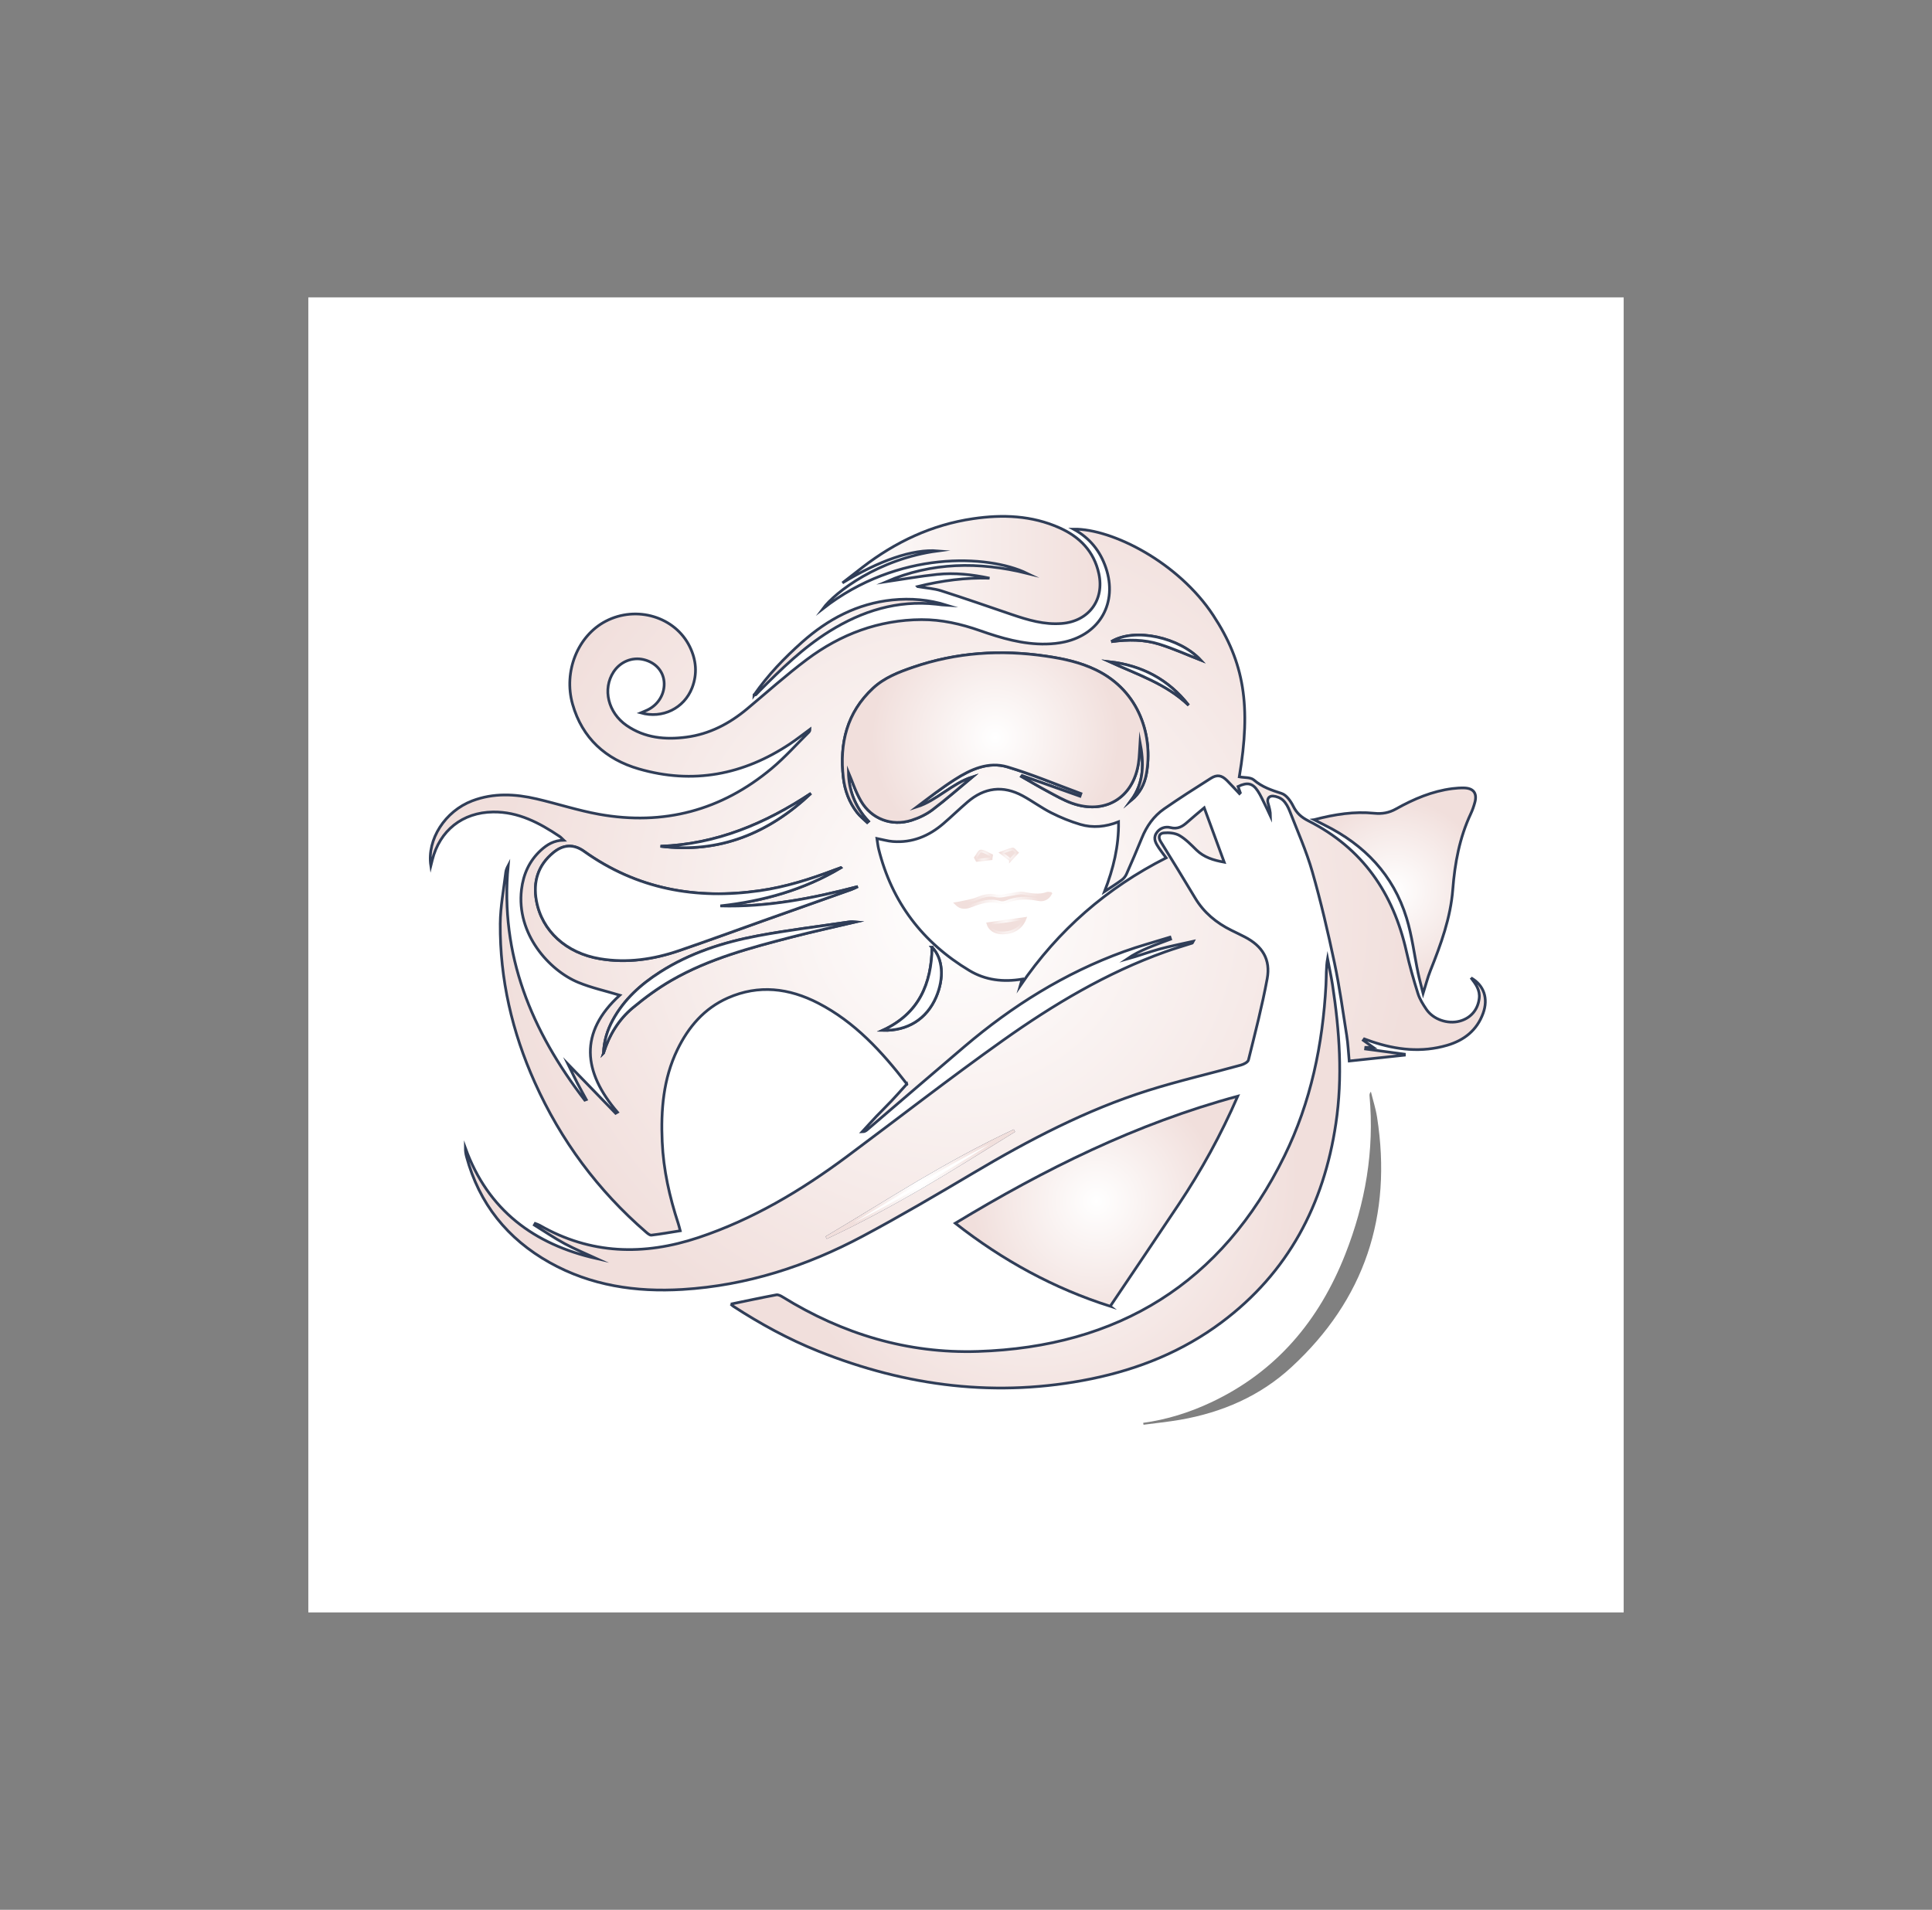 <?xml version="1.0" encoding="UTF-8"?>
<svg id="Layer_1" data-name="Layer 1" xmlns="http://www.w3.org/2000/svg" xmlns:xlink="http://www.w3.org/1999/xlink" viewBox="0 0 708 700">
  <rect x="0" y="0" width="708" height="700" fill="#808080" stroke="none"/>
  <defs>
    <style>
      .cls-1 {
        fill: url(#New_Gradient_Swatch_1);
      }

      .cls-1, .cls-2, .cls-3, .cls-4, .cls-5, .cls-6, .cls-7, .cls-8, .cls-9, .cls-10, .cls-11, .cls-12, .cls-13 {
        stroke-miterlimit: 10;
      }

      .cls-1, .cls-7, .cls-8, .cls-9, .cls-10, .cls-11, .cls-12, .cls-13 {
        stroke: #303e58;
      }

      .cls-2 {
        stroke: url(#New_Gradient_Swatch_1-9);
      }

      .cls-2, .cls-3, .cls-4, .cls-5 {
        fill: #f1dfdc;
      }

      .cls-3 {
        stroke: url(#New_Gradient_Swatch_1-8);
      }

      .cls-4 {
        stroke: url(#New_Gradient_Swatch_1-6);
      }

      .cls-5 {
        stroke: url(#New_Gradient_Swatch_1-7);
      }

      .cls-6 {
        stroke: url(#New_Gradient_Swatch_1-11);
      }

      .cls-6, .cls-7, .cls-14 {
        fill: #fff;
      }

      .cls-8 {
        fill: url(#bledo_ruzova);
      }

      .cls-9 {
        fill: url(#New_Gradient_Swatch_1-2);
      }

      .cls-10 {
        fill: url(#New_Gradient_Swatch_1-3);
      }

      .cls-11 {
        fill: url(#New_Gradient_Swatch_1-4);
      }

      .cls-12 {
        fill: url(#New_Gradient_Swatch_1-5);
      }

      .cls-14 {
        stroke-width: 0px;
      }

      .cls-13 {
        fill: url(#New_Gradient_Swatch_1-10);
      }
    </style>
    <radialGradient id="New_Gradient_Swatch_1" data-name="New Gradient Swatch 1" cx="351.01" cy="333.43" fx="351.01" fy="333.43" r="168.53" gradientUnits="userSpaceOnUse">
      <stop offset="0" stop-color="#fff"/>
      <stop offset="1" stop-color="#f1dfdc"/>
    </radialGradient>
    <radialGradient id="New_Gradient_Swatch_1-2" data-name="New Gradient Swatch 1" cx="379.37" cy="430.07" fx="379.37" fy="430.07" r="96.55" xlink:href="#New_Gradient_Swatch_1"/>
    <radialGradient id="New_Gradient_Swatch_1-3" data-name="New Gradient Swatch 1" cx="401.82" cy="440.29" fx="401.82" fy="440.29" r="45.61" xlink:href="#New_Gradient_Swatch_1"/>
    <linearGradient id="bledo_ruzova" data-name="bledo ruzova" x1="301.54" y1="208.93" x2="403.1" y2="208.93" gradientUnits="userSpaceOnUse">
      <stop offset="0" stop-color="#fff"/>
      <stop offset="1" stop-color="#f1dfdc"/>
    </linearGradient>
    <radialGradient id="New_Gradient_Swatch_1-4" data-name="New Gradient Swatch 1" cx="511.15" cy="326.45" fx="511.15" fy="326.45" r="33.87" xlink:href="#New_Gradient_Swatch_1"/>
    <radialGradient id="New_Gradient_Swatch_1-5" data-name="New Gradient Swatch 1" cx="311.65" cy="237.19" fx="311.65" fy="237.19" r="27.89" xlink:href="#New_Gradient_Swatch_1"/>
    <radialGradient id="New_Gradient_Swatch_1-6" data-name="New Gradient Swatch 1" cx="367.57" cy="329.97" fx="367.57" fy="329.97" r="13.12" xlink:href="#New_Gradient_Swatch_1"/>
    <radialGradient id="New_Gradient_Swatch_1-7" data-name="New Gradient Swatch 1" cx="368.91" cy="339.24" fx="368.91" fy="339.24" r="5.78" xlink:href="#New_Gradient_Swatch_1"/>
    <radialGradient id="New_Gradient_Swatch_1-8" data-name="New Gradient Swatch 1" cx="360.39" cy="313.65" fx="360.39" fy="313.65" r="2.95" xlink:href="#New_Gradient_Swatch_1"/>
    <radialGradient id="New_Gradient_Swatch_1-9" data-name="New Gradient Swatch 1" cx="369.66" cy="313.28" fx="369.66" fy="313.28" r="3.24" xlink:href="#New_Gradient_Swatch_1"/>
    <radialGradient id="New_Gradient_Swatch_1-10" data-name="New Gradient Swatch 1" cx="364.7" cy="270.35" fx="364.7" fy="270.35" r="45.3" xlink:href="#New_Gradient_Swatch_1"/>
    <radialGradient id="New_Gradient_Swatch_1-11" data-name="New Gradient Swatch 1" cx="337.25" cy="434.02" fx="337.25" fy="434.02" r="28.36" xlink:href="#New_Gradient_Swatch_1"/>
  </defs>
  <path class="cls-14" d="M595.01,591.01H112.99V108.99c160.67,0,321.35,0,482.02,0v482.02ZM539.07,358.41c1.76,2.29,3.44,4.52,3.05,7.64-.52,4.17-3.13,7.23-7.23,8.31-4.36,1.15-9.61-.63-12.12-4.33-1.23-1.8-2.45-3.73-3.09-5.78-1.6-5.08-3.06-10.21-4.22-15.4-4.79-21.41-16.11-37.91-35.97-47.94-2.51-1.27-4.25-2.78-5.51-5.33-.92-1.87-2.5-4.13-4.27-4.7-3.68-1.19-7.14-2.32-10.17-4.94-1.21-1.04-3.53-.8-5.34-1.14,4.39-26.09,1.84-41.9-9.57-59.23-12.72-19.33-36.89-31.71-51.16-31.57,5.96,3.25,9.78,8.03,11.86,14.23,4.28,12.7-2.11,24.2-15.15,27.12-2.2.49-4.5.72-6.75.77-8.46.19-16.45-2.17-24.31-4.93-6.94-2.44-14.01-4.05-21.39-4.01-15.63.08-29.58,5.32-41.94,14.57-7.58,5.67-14.65,12.04-21.93,18.12-6.52,5.44-13.82,9.26-22.31,10.38-7.73,1.01-15.2.33-21.88-4.28-6.77-4.67-8.89-13.31-4.78-19.61,2.44-3.74,6.81-5.54,11.01-4.54,4.26,1.02,7.12,4.08,7.5,8.03.42,4.35-2.02,8.52-6.13,10.47-.73.35-1.49.64-2.4,1.03,7.97,2.24,15.89-1.64,18.81-9.19,1.98-5.11,1.52-10.22-.86-15.07-5.39-10.98-19.52-15.21-30.79-9.33-10.23,5.33-15.54,18.41-12.16,30.38,3.54,12.51,12.19,20.25,24.28,23.75,19.79,5.74,38.33,2.19,55.41-9.18,2.51-1.67,4.87-3.55,7.31-5.33,0,.47-.17.81-.42,1.06-4.52,4.46-8.77,9.23-13.61,13.29-18.42,15.43-39.65,21.04-63.28,16.79-7.7-1.38-15.19-3.84-22.83-5.63-7.91-1.85-15.83-2.25-23.63.71-9.91,3.76-16.64,14.09-15.17,23.79.23-.89.38-1.47.52-2.06,2.72-10.88,11.08-17.52,22.32-17.65,9.23-.11,16.94,3.99,24.33,8.94.47.31.84.77,1.52,1.4-3.58.07-6.09,1.61-8.33,3.66-4.25,3.88-6.45,8.79-7.13,14.44-1.97,16.32,10.22,29.67,20.81,34.03,4.79,1.98,9.94,3.1,15.21,4.69-14.98,13.63-13.49,28.13-.85,42.89-.23.13-.46.25-.68.38-5.69-5.86-11.37-11.73-17.42-17.97,1.23,2.51,2.24,4.68,3.34,6.8,1.07,2.07,2.22,4.1,3.33,6.15-.19.07-.37.14-.56.21-19.42-25.3-31.15-53.15-28.06-85.97-.42.79-.78,1.57-.88,2.39-.74,6.3-1.98,12.6-2.03,18.91-.15,20.29,4.36,39.67,12.66,58.17,9.56,21.29,23.12,39.61,40.79,54.88.57.49,1.35,1.17,1.95,1.1,3.46-.41,6.9-1.02,10.56-1.6-.32-1.2-.49-1.95-.73-2.67-3.18-9.73-5.42-19.67-5.88-29.92-.51-11.63.38-23.09,5.56-33.77,4.04-8.34,9.82-15.14,18.49-18.98,11.33-5.01,22.45-3.6,33.12,1.9,13.41,6.92,23.35,17.79,32.42,29.55.12.16.11.43.04.12-2.01,2.22-3.76,4.22-5.59,6.16-1.83,1.94-3.76,3.79-5.59,5.72-1.75,1.84-3.45,3.74-5.17,5.62.9-.02,1.41-.38,1.88-.78,11.86-10.14,23.69-20.32,35.57-30.44,17.52-14.93,36.78-26.98,58.5-34.85,5.52-2,11.22-3.52,16.84-5.26.08.24.15.48.23.72-5.51,2.09-11.15,3.92-16.05,7.31,4.03-1.11,7.92-2.55,11.91-3.66,3.98-1.11,8.05-1.87,12.45-2.87-.31.55-.33.65-.37.66-3.28,1.06-6.59,2.01-9.83,3.17-21.53,7.71-41,19.34-59.51,32.47-19.43,13.79-38.23,28.47-57.36,42.7-16.7,12.42-34.45,22.98-54.3,29.6-19.98,6.66-39.49,6.2-58.17-4.52-.5-.28-1.07-.44-1.6-.65-.11.19-.21.38-.32.57,3.71,2.3,7.33,4.79,11.17,6.86,3.77,2.03,7.77,3.63,11.66,5.43-22.99-5.19-39.8-17.75-48.11-40.51,0,1.14.15,2.14.41,3.11,4.63,17.3,15.02,30.2,30.51,38.87,15.11,8.46,31.63,10.88,48.69,9.84,23.49-1.43,45.42-8.54,66.05-19.54,13.69-7.3,27.08-15.18,40.43-23.1,20.42-12.12,41.37-23.12,64.08-30.29,11.2-3.54,22.69-6.17,34.02-9.3,1.05-.29,2.57-1.06,2.78-1.88,2.44-9.89,5.01-19.76,6.86-29.77,1.31-7.09-1.76-11.99-8.24-15.34-1.6-.83-3.23-1.6-4.85-2.4-5.54-2.73-10.11-6.51-13.33-11.88-4.14-6.92-8.36-13.8-12.61-20.65-1.05-1.69-.51-3.03,1.12-3.17,1.9-.17,4.17.01,5.76.94,2.32,1.35,4.27,3.4,6.23,5.31,2.77,2.7,6.19,3.75,10.17,4.47-2.48-6.76-4.85-13.21-7.32-19.94-2.35,2-4.28,3.58-6.15,5.24-1.8,1.6-3.52,2.71-6.23,2.01-1.98-.51-4.14.22-5.28,2.25-1.1,1.95,0,3.64,1.05,5.22.81,1.23,1.74,2.38,2.66,3.63-21.72,11.01-39.46,26.36-53.48,46.88.35-1.21.5-1.75.7-2.42-6.94,1.15-13.44.39-19.31-3.14-17.15-10.29-28.45-25.04-33.27-44.56-.31-1.25-.42-2.55-.63-3.86,2.16.42,3.97.97,5.82,1.11,7.13.53,13.24-2,18.56-6.58,2.97-2.56,5.79-5.29,8.76-7.85,6.21-5.34,13.03-6.24,20.26-2.32,3.58,1.94,6.88,4.41,10.51,6.24,3.4,1.71,6.98,3.17,10.62,4.25,4.6,1.36,9.29.9,14.01-.96.12,8.95-1.88,17.12-5.14,25.57,2.47-1.65,4.46-2.89,6.35-4.28.71-.53,1.34-1.32,1.7-2.13,1.93-4.37,3.82-8.77,5.62-13.2,1.76-4.33,4.35-8.06,8.17-10.7,5.6-3.88,11.35-7.55,17.11-11.2,2.32-1.47,3.97-1.15,5.92.79,1.57,1.56,3.05,3.22,4.57,4.83.11-.11.21-.22.32-.33-.28-.77-.55-1.55-.82-2.3,3.41-1.63,5.34-1.22,7.23,1.65,1.03,1.56,1.79,3.3,2.63,4.98.71,1.42,1.36,2.86,2.03,4.3-.02-1.74-.47-3.3-.91-4.86-.46-1.62.42-2.65,1.82-2.56,1.28.08,2.77.66,3.68,1.53,1.09,1.04,1.88,2.53,2.44,3.97,2.87,7.38,6.11,14.66,8.29,22.24,3.15,10.99,5.74,22.16,8.11,33.35,1.87,8.81,3.09,17.75,4.49,26.65.47,2.99.6,6.04.92,9.37,6.87-.73,13.54-1.44,20.21-2.14v-.37c-4.74-.63-9.48-1.27-14.22-1.9l.07-.59h2.73c-1.31-.93-2.47-1.75-3.62-2.57.12-.17.25-.35.37-.52.87.32,1.74.65,2.62.94,9.12,3.08,18.37,4.13,27.75,1.38,6.19-1.82,10.89-5.48,13.16-11.76,1.93-5.35.33-10.2-4.44-12.95ZM267.79,477.99c.48.42.69.64.95.81,9.88,6.43,20.18,12.07,31.15,16.45,32.4,12.96,65.66,17.17,100.09,10.13,17.37-3.55,33.45-10.05,47.71-20.72,24.41-18.26,37.45-43.14,41.87-72.85,2.53-16.99,1.34-33.95-1.24-50.84-.49-3.21-1.21-6.39-1.82-9.58-.56,3.26-.41,6.47-.58,9.66-1.17,21.82-5.53,42.91-15.21,62.65-22.89,46.67-60.96,69.99-112.37,71.65-25.71.83-49.58-6.4-71.5-19.95-.69-.43-1.63-.92-2.34-.79-5.45,1.02-10.88,2.19-16.7,3.39ZM406.87,478.79c8.41-12.52,16.8-24.9,25.09-37.34,8.27-12.42,15.45-25.44,21.63-39.65-37.3,10.07-70.86,26.82-103.51,46.56,17.47,13.69,36.26,23.91,56.8,30.44ZM336.27,214.99c3.3.56,6.06.72,8.61,1.53,8.65,2.77,17.24,5.75,25.84,8.69,5.97,2.04,11.98,3.83,18.39,3.3,9.86-.82,15.66-8.59,13.56-18.26-1.77-8.17-7.01-13.5-14.44-16.81-10.16-4.52-20.8-4.92-31.63-3.34-15.11,2.22-28.45,8.51-40.47,17.77-2.48,1.91-4.95,3.85-7.43,5.78,13.54-8.22,25.78-12.49,34.96-11.74-21.64,2.89-37.58,15.05-42.12,21.19,27.62-21.52,60.55-19.84,74.78-12.98-17.66-4.37-34.98-4.08-51.53,3.08,6.01-.88,12.31-2.03,18.66-2.68,6.42-.66,12.83.05,19.16,1.39-8.75-.24-17.31.83-26.35,3.07ZM481.57,300.44c1.64.84,2.72,1.4,3.8,1.94,14.67,7.27,25.24,18.29,30.09,34.08,2.01,6.55,2.82,13.47,4.24,20.21.52,2.46,1.2,4.89,1.84,7.45.94-3,1.61-5.75,2.65-8.34,3.85-9.64,7.41-19.35,8.22-29.8.74-9.61,2.47-18.95,6.6-27.75.63-1.34,1.12-2.77,1.5-4.2.87-3.31-.54-5.15-3.99-5.23-1.4-.03-2.82.06-4.22.24-7.44.93-14.21,3.82-20.67,7.44-2.6,1.46-5.11,1.9-8.04,1.6-7.23-.72-14.31.35-22,2.36ZM418.93,521.51c.04.23.08.46.12.7,4.48-.6,8.99-1.05,13.44-1.82,15.33-2.66,29.27-8.69,40.71-19.23,26.93-24.8,37.08-55.62,31.44-91.69-.49-3.15-1.5-6.22-2.26-9.33-.51.59-.54,1.06-.5,1.52,1.82,20.08-1.53,39.35-8.88,58.03-9.57,24.34-25.28,43.1-49.26,54.35-7.88,3.7-16.13,6.29-24.8,7.47ZM276.33,254.75c.49-.05.59-.03.63-.07.44-.45.86-.91,1.3-1.35,7.96-8.01,16.03-15.89,25.7-21.92,12-7.48,24.84-11.48,39.11-9.94.7.08,1.4.18,2.1.25.6.06,1.21.09,1.81.13-6.55-2.04-13.22-2.62-19.99-1.93-12.82,1.31-23.63,7.05-33.08,15.49-6.43,5.74-12.44,11.93-17.58,19.36ZM385.04,327.49c-.56-.04-.96-.17-1.26-.06-2.94,1.07-5.81.54-8.76-.04-1.42-.28-3.02.31-4.53.48-1.83.21-3.76.88-5.46.5-2.58-.57-4.7.05-6.99.99-1.89.77-3.99,1.03-6,1.51-.48.11-.97.17-1.73.31,1.88,1.95,3.75,1.57,5.62.86,3.39-1.29,6.77-2.44,10.48-1.29.69.21,1.62.13,2.29-.15,3.83-1.64,7.72-1.66,11.73-.88,1.86.36,3.51-.19,4.62-2.22ZM375.66,336.64c-4.46.63-9.05,1.28-13.63,1.92.53,1.9,2.39,3.26,4.79,3.37,4.34.2,7.52-1.78,8.84-5.29ZM363.18,314.76c.06-.41.13-.82.19-1.22-1.3-.59-2.57-1.53-3.9-1.62-.61-.04-1.34,1.58-2.01,2.45.18.33.36.66.54.98,1.73-.2,3.45-.39,5.18-.59ZM370.29,315.19c.75-.81,1.59-1.72,2.44-2.63-.56-.49-1.21-1.44-1.67-1.37-1.37.23-2.67.87-4.15,1.41,1.34,1.02,2.16,1.65,3.38,2.58Z"/>
  <path class="cls-1" d="M539.07,358.41c4.77,2.74,6.37,7.6,4.44,12.95-2.27,6.28-6.96,9.94-13.16,11.76-9.38,2.75-18.63,1.71-27.75-1.38-.88-.3-1.75-.63-2.62-.94-.12.17-.25.35-.37.52,1.15.82,2.31,1.64,3.62,2.57h-2.73l-.07.59c4.74.63,9.47,1.27,14.21,1.9v.37c-6.67.71-13.34,1.42-20.21,2.14-.31-3.33-.44-6.37-.92-9.37-1.4-8.9-2.63-17.84-4.49-26.65-2.37-11.19-4.96-22.36-8.11-33.35-2.17-7.58-5.42-14.87-8.29-22.24-.56-1.44-1.35-2.93-2.44-3.97-.92-.87-2.41-1.45-3.68-1.53-1.4-.08-2.28.94-1.82,2.56.45,1.56.89,3.12.91,4.86-.67-1.43-1.32-2.88-2.03-4.3-.84-1.68-1.61-3.42-2.63-4.98-1.89-2.88-3.82-3.29-7.23-1.65.27.75.54,1.52.82,2.3-.11.11-.21.22-.32.33-1.52-1.61-3-3.27-4.57-4.83-1.95-1.93-3.6-2.25-5.92-.79-5.76,3.64-11.51,7.31-17.11,11.2-3.82,2.65-6.42,6.37-8.17,10.7-1.8,4.43-3.68,8.83-5.62,13.2-.36.81-.99,1.61-1.7,2.13-1.88,1.39-3.88,2.64-6.35,4.28,3.26-8.45,5.26-16.62,5.14-25.57-4.73,1.86-9.41,2.32-14.01.96-3.65-1.08-7.23-2.54-10.62-4.25-3.63-1.83-6.93-4.3-10.51-6.24-7.24-3.92-14.05-3.03-20.26,2.32-2.97,2.56-5.79,5.29-8.76,7.85-5.32,4.59-11.43,7.12-18.56,6.58-1.85-.14-3.67-.69-5.82-1.11.21,1.32.32,2.61.63,3.86,4.83,19.53,16.12,34.27,33.27,44.56,5.88,3.53,12.37,4.29,19.31,3.14-.19.67-.35,1.2-.7,2.42,14.02-20.52,31.76-35.87,53.48-46.88-.92-1.25-1.85-2.4-2.66-3.63-1.04-1.59-2.16-3.27-1.05-5.22,1.15-2.02,3.31-2.76,5.28-2.25,2.71.7,4.44-.41,6.23-2.01,1.86-1.66,3.79-3.24,6.15-5.24,2.47,6.72,4.84,13.18,7.32,19.94-3.99-.73-7.4-1.77-10.17-4.47-1.96-1.91-3.91-3.96-6.23-5.31-1.59-.92-3.86-1.11-5.76-.94-1.63.14-2.17,1.48-1.12,3.17,4.25,6.85,8.47,13.73,12.61,20.65,3.21,5.37,7.79,9.15,13.33,11.88,1.62.8,3.25,1.57,4.85,2.4,6.48,3.35,9.55,8.24,8.24,15.34-1.85,10.01-4.41,19.88-6.86,29.77-.2.82-1.73,1.59-2.78,1.88-11.33,3.13-22.82,5.77-34.02,9.3-22.71,7.17-43.66,18.17-64.08,30.29-13.35,7.92-26.74,15.8-40.43,23.1-20.63,11-42.56,18.11-66.05,19.54-17.06,1.04-33.59-1.38-48.69-9.84-15.48-8.67-25.88-21.57-30.51-38.87-.26-.97-.41-1.97-.41-3.11,8.3,22.76,25.12,35.32,48.11,40.51-3.9-1.79-7.89-3.4-11.66-5.43-3.84-2.07-7.46-4.56-11.17-6.86.11-.19.21-.38.32-.57.54.21,1.11.37,1.6.65,18.68,10.72,38.19,11.18,58.17,4.52,19.85-6.62,37.6-17.18,54.3-29.6,19.13-14.23,37.93-28.91,57.36-42.7,18.5-13.14,37.97-24.77,59.51-32.47,3.24-1.16,6.55-2.12,9.83-3.17.05-.01.07-.11.37-.66-4.4,1-8.47,1.77-12.45,2.87-3.99,1.11-7.89,2.55-11.91,3.66,4.9-3.39,10.53-5.22,16.05-7.31-.08-.24-.15-.48-.23-.72-5.62,1.74-11.32,3.26-16.84,5.26-21.72,7.87-40.97,19.93-58.5,34.85-11.88,10.12-23.71,20.29-35.57,30.44-.47.4-.98.77-1.88.78,1.72-1.87,3.42-3.77,5.17-5.62,1.84-1.93,3.76-3.78,5.59-5.72,1.83-1.94,3.58-3.94,5.59-6.16.07.31.09.04-.04-.12-9.07-11.76-19.01-22.63-32.42-29.55-10.66-5.5-21.79-6.91-33.12-1.9-8.67,3.84-14.45,10.64-18.49,18.98-5.18,10.68-6.07,22.14-5.56,33.77.45,10.26,2.69,20.19,5.88,29.92.24.73.41,1.48.73,2.67-3.66.58-7.1,1.19-10.56,1.6-.6.07-1.38-.61-1.95-1.1-17.66-15.27-31.23-33.59-40.79-54.88-8.3-18.49-12.81-37.87-12.66-58.17.05-6.31,1.29-12.61,2.03-18.91.1-.81.46-1.59.88-2.39-3.1,32.83,8.63,60.68,28.06,85.97.19-.07.37-.14.56-.21-1.11-2.05-2.26-4.08-3.33-6.15-1.09-2.12-2.11-4.28-3.34-6.8,6.05,6.24,11.74,12.1,17.42,17.97.23-.13.46-.25.68-.38-12.64-14.76-14.13-29.26.85-42.89-5.26-1.59-10.41-2.71-15.21-4.69-10.59-4.36-22.77-17.71-20.81-34.03.68-5.65,2.89-10.56,7.13-14.44,2.25-2.05,4.76-3.6,8.33-3.66-.67-.63-1.05-1.09-1.52-1.4-7.38-4.95-15.1-9.05-24.33-8.94-11.24.13-19.6,6.77-22.32,17.65-.15.59-.3,1.17-.52,2.06-1.47-9.7,5.26-20.02,15.17-23.79,7.8-2.96,15.72-2.56,23.63-.71,7.63,1.78,15.13,4.24,22.83,5.63,23.63,4.24,44.85-1.37,63.28-16.79,4.85-4.06,9.1-8.84,13.61-13.29.25-.25.41-.58.42-1.06-2.43,1.78-4.8,3.66-7.31,5.33-17.08,11.37-35.62,14.92-55.41,9.18-12.09-3.5-20.74-11.24-24.28-23.75-3.38-11.97,1.93-25.05,12.16-30.38,11.28-5.88,25.41-1.65,30.79,9.33,2.38,4.85,2.84,9.96.86,15.07-2.93,7.54-10.85,11.42-18.81,9.19.91-.39,1.67-.68,2.4-1.03,4.11-1.95,6.55-6.12,6.13-10.47-.38-3.95-3.24-7.02-7.5-8.03-4.2-1-8.57.8-11.01,4.54-4.11,6.29-1.99,14.94,4.78,19.61,6.68,4.6,14.15,5.29,21.88,4.28,8.49-1.11,15.79-4.93,22.31-10.38,7.28-6.08,14.35-12.44,21.93-18.12,12.37-9.25,26.31-14.49,41.94-14.57,7.38-.04,14.45,1.58,21.39,4.01,7.86,2.76,15.85,5.12,24.31,4.93,2.26-.05,4.55-.28,6.75-.77,13.04-2.92,19.43-14.43,15.15-27.12-2.09-6.2-5.91-10.97-11.86-14.23,14.27-.14,38.44,12.24,51.16,31.57,11.41,17.33,13.96,33.14,9.57,59.23,1.81.34,4.13.1,5.34,1.14,3.03,2.62,6.49,3.75,10.17,4.94,1.77.57,3.35,2.84,4.27,4.7,1.26,2.55,3,4.06,5.51,5.33,19.86,10.03,31.18,26.53,35.97,47.94,1.16,5.19,2.62,10.33,4.22,15.4.65,2.05,1.87,3.98,3.09,5.78,2.51,3.69,7.76,5.48,12.12,4.33,4.1-1.08,6.72-4.13,7.23-8.31.39-3.12-1.29-5.35-3.05-7.64ZM374.59,284.33c-.08.1-.16.2-.23.3,3.26,1.85,6.48,3.77,9.78,5.53,2.83,1.51,5.65,3.14,8.65,4.22,12.11,4.33,22.45-1.89,24.4-14.58.4-2.58.4-5.22.58-7.83,1.43,7.5,1.63,14.81-3.26,21.41,3.17-2.61,4.93-5.97,5.62-9.84,2.39-13.42-2.31-30.1-18.47-37.97-5.79-2.82-11.95-4.13-18.27-5.06-16.58-2.45-32.85-1.41-48.76,4.05-5.28,1.81-10.51,3.82-14.69,7.7-9.6,8.93-12.34,20.19-10.89,32.8.54,4.68,2.14,9.01,5.05,12.75,1.05,1.35,2.45,2.43,3.69,3.63.16-.14.31-.28.47-.41-4.97-5.26-7.24-11.54-7.33-17.94,1.33,3.12,2.57,7.05,4.6,10.52,3.84,6.58,11.26,9.34,18.49,7.05,2.72-.86,5.44-2.16,7.71-3.87,4.99-3.77,9.68-7.92,14.57-11.98-7.52,2.42-12.9,8.59-20.3,10.94,4.58-3.46,9.1-6.97,13.9-10.04,5.86-3.76,12.36-6.69,19.35-4.59,9.11,2.74,17.92,6.46,26.86,9.75-.11.32-.23.64-.34.96-7.06-2.5-14.12-5-21.18-7.5ZM308.14,318.04c-.79.29-1.59.57-2.38.87-8.88,3.38-17.91,6.22-27.36,7.57-23.31,3.34-44.97-.57-64.4-14.46-3.8-2.71-7.58-2.48-11.18.47-5.66,4.64-7.51,10.71-6.23,17.69,2.03,11.08,10.94,19.18,23.29,21.24,9.9,1.65,19.56.24,28.96-2.97,10.31-3.52,20.53-7.29,30.8-10.94,10.78-3.83,21.57-7.65,32.35-11.48.82-.29,1.59-.71,2.38-1.07-16.57,4.33-33.2,7.58-50.39,7.09,15.66-1.73,30.56-5.87,44.17-14ZM221.17,385.95c2.05-6.56,5.51-12.26,10.73-16.59,4.44-3.68,9.15-7.15,14.14-10.03,13.79-7.96,29.07-11.98,44.33-15.93,7.7-1.99,15.47-3.67,23.22-5.49-.85-.08-1.72-.09-2.56.03-11.16,1.65-22.38,2.99-33.46,5.09-12.6,2.38-24.74,6.28-35.7,13.29-7.12,4.56-13.21,10.06-17.29,17.56-2.04,3.76-3.25,7.76-3.41,12.07ZM341.57,347.23c-.25,13.37-4.75,24.27-18.09,30.42,9.17.26,16.1-4.2,19.53-12.14,3.06-7.08,2.52-14.22-1.45-18.28ZM302.78,453.63c24.04-11.21,46.46-25.28,68.94-39.21-24.06,11.19-46.21,25.71-68.94,39.21ZM297.18,290.8c-16.74,11.09-34.73,18.66-55.12,19.38,21.59,2.69,39.62-4.76,55.12-19.38ZM407.24,235.18c6.32-.86,12.08-.8,17.58.92,5.41,1.7,10.61,4.06,15.14,5.82-7.61-8.19-23.95-12.03-32.72-6.74ZM406.65,242.56c10.03,4.6,20.7,8.04,28.93,15.92-7.37-9.43-17.1-14.57-28.93-15.92Z"/>
  <path class="cls-9" d="M267.79,477.99c5.82-1.2,11.25-2.37,16.7-3.39.71-.13,1.65.36,2.34.79,21.91,13.55,45.79,20.78,71.5,19.95,51.41-1.66,89.48-24.99,112.37-71.65,9.68-19.73,14.03-40.82,15.21-62.65.17-3.19.02-6.4.58-9.66.61,3.19,1.33,6.37,1.82,9.58,2.58,16.89,3.77,33.86,1.24,50.84-4.42,29.71-17.46,54.59-41.87,72.85-14.26,10.66-30.34,17.16-47.71,20.72-34.42,7.04-67.69,2.83-100.09-10.13-10.97-4.39-21.26-10.02-31.15-16.45-.25-.16-.47-.39-.95-.81Z"/>
  <path class="cls-10" d="M406.87,478.79c-20.54-6.52-39.33-16.74-56.8-30.44,32.65-19.74,66.21-36.48,103.51-46.56-6.17,14.21-13.35,27.23-21.63,39.65-8.29,12.44-16.67,24.83-25.09,37.34Z"/>
  <path class="cls-8" d="M336.27,214.99c9.04-2.24,17.6-3.31,26.35-3.07-6.33-1.35-12.74-2.05-19.16-1.39-6.35.65-12.66,1.8-18.66,2.68,16.54-7.16,33.87-7.45,51.53-3.08-14.23-6.86-47.16-8.55-74.78,12.98,4.54-6.14,20.48-18.3,42.12-21.19-9.18-.76-21.42,3.52-34.96,11.74,2.48-1.93,4.94-3.86,7.43-5.78,12.02-9.27,25.35-15.55,40.47-17.77,10.82-1.59,21.46-1.19,31.63,3.34,7.43,3.31,12.67,8.65,14.44,16.81,2.1,9.67-3.7,17.45-13.56,18.26-6.41.53-12.42-1.27-18.39-3.3-8.6-2.94-17.19-5.92-25.84-8.69-2.55-.81-5.3-.97-8.61-1.53Z"/>
  <path class="cls-11" d="M481.57,300.44c7.69-2.01,14.77-3.08,22-2.36,2.93.29,5.44-.14,8.04-1.6,6.45-3.61,13.23-6.51,20.67-7.44,1.4-.17,2.81-.27,4.22-.24,3.46.08,4.86,1.91,3.99,5.23-.38,1.43-.87,2.86-1.5,4.2-4.13,8.8-5.86,18.14-6.6,27.75-.81,10.45-4.37,20.17-8.22,29.8-1.04,2.59-1.7,5.34-2.65,8.34-.64-2.56-1.32-4.99-1.84-7.45-1.41-6.74-2.23-13.66-4.24-20.21-4.84-15.79-15.42-26.81-30.09-34.08-1.08-.54-2.15-1.1-3.8-1.94Z"/>
  <path class="cls-12" d="M276.33,254.75c5.14-7.43,11.15-13.62,17.58-19.36,9.45-8.43,20.26-14.18,33.08-15.49,6.76-.69,13.44-.11,19.99,1.93-.6-.04-1.21-.07-1.81-.13-.7-.07-1.4-.17-2.1-.25-14.27-1.54-27.1,2.46-39.11,9.94-9.67,6.03-17.74,13.91-25.7,21.92-.44.44-.86.91-1.3,1.35-.04.04-.14.02-.63.07Z"/>
  <path class="cls-4" d="M385.04,327.49c-1.11,2.04-2.75,2.58-4.62,2.22-4.01-.78-7.91-.76-11.73.88-.67.29-1.6.37-2.29.15-3.71-1.16-7.09,0-10.48,1.29-1.86.71-3.73,1.09-5.62-.86.77-.13,1.26-.19,1.73-.31,2.01-.47,4.11-.74,6-1.51,2.3-.94,4.41-1.56,6.99-.99,1.7.38,3.63-.29,5.46-.5,1.52-.18,3.11-.76,4.53-.48,2.96.58,5.83,1.1,8.76.04.31-.11.71.03,1.26.06Z"/>
  <path class="cls-5" d="M375.66,336.64c-1.32,3.52-4.5,5.5-8.84,5.29-2.4-.11-4.26-1.47-4.79-3.37,4.57-.64,9.16-1.29,13.63-1.92Z"/>
  <path class="cls-3" d="M363.18,314.76c-1.73.2-3.45.39-5.18.59-.18-.33-.36-.66-.54-.98.67-.87,1.4-2.49,2.01-2.45,1.33.09,2.6,1.03,3.9,1.62-.06.41-.13.82-.19,1.22Z"/>
  <path class="cls-2" d="M370.29,315.19c-1.23-.94-2.05-1.56-3.38-2.58,1.48-.54,2.78-1.18,4.15-1.41.47-.08,1.11.88,1.67,1.37-.84.91-1.68,1.82-2.44,2.63Z"/>
  <path class="cls-13" d="M374.59,284.33c7.06,2.5,14.12,5,21.18,7.5.11-.32.23-.64.34-.96-8.94-3.3-17.75-7.02-26.86-9.75-6.98-2.1-13.49.84-19.35,4.59-4.8,3.07-9.32,6.58-13.9,10.04,7.4-2.36,12.78-8.53,20.3-10.94-4.89,4.06-9.59,8.21-14.57,11.98-2.26,1.71-4.99,3.01-7.71,3.87-7.24,2.29-14.65-.47-18.49-7.05-2.03-3.47-3.27-7.41-4.6-10.52.09,6.4,2.36,12.68,7.33,17.94-.16.14-.31.28-.47.41-1.24-1.2-2.64-2.28-3.69-3.63-2.9-3.74-4.51-8.07-5.05-12.75-1.45-12.61,1.29-23.88,10.89-32.8,4.18-3.88,9.41-5.89,14.69-7.7,15.9-5.46,32.17-6.5,48.76-4.05,6.32.93,12.48,2.25,18.27,5.06,16.16,7.87,20.86,24.55,18.47,37.97-.69,3.86-2.45,7.23-5.62,9.84,4.88-6.59,4.68-13.91,3.26-21.41-.18,2.61-.18,5.25-.58,7.83-1.95,12.69-12.3,18.91-24.4,14.58-3-1.07-5.82-2.7-8.65-4.22-3.3-1.76-6.52-3.68-9.78-5.53.08-.1.16-.2.23-.3Z"/>
  <path class="cls-7" d="M308.14,318.04c-13.62,8.13-28.51,12.27-44.17,14,17.19.5,33.82-2.76,50.39-7.09-.79.36-1.56.78-2.38,1.07-10.78,3.84-21.57,7.65-32.35,11.48-10.26,3.65-20.49,7.42-30.8,10.94-9.4,3.21-19.06,4.63-28.96,2.97-12.35-2.06-21.26-10.16-23.29-21.24-1.28-6.98.57-13.05,6.23-17.69,3.6-2.95,7.38-3.18,11.18-.47,19.44,13.89,41.09,17.8,64.4,14.46,9.45-1.35,18.48-4.19,27.36-7.57.79-.3,1.59-.58,2.38-.87Z"/>
  <path class="cls-7" d="M221.17,385.95c.15-4.31,1.36-8.32,3.41-12.07,4.08-7.51,10.17-13.01,17.29-17.56,10.96-7.01,23.1-10.91,35.7-13.29,11.08-2.09,22.3-3.43,33.46-5.09.84-.12,1.7-.11,2.56-.03-7.74,1.82-15.52,3.5-23.22,5.49-15.26,3.95-30.54,7.97-44.33,15.93-4.99,2.88-9.7,6.34-14.14,10.03-5.21,4.33-8.67,10.03-10.73,16.59Z"/>
  <path class="cls-7" d="M341.57,347.23c3.97,4.06,4.51,11.21,1.45,18.28-3.44,7.94-10.36,12.39-19.53,12.14,13.33-6.16,17.84-17.05,18.09-30.42Z"/>
  <path class="cls-6" d="M302.78,453.63c22.74-13.5,44.89-28.03,68.94-39.21-22.49,13.94-44.9,28-68.94,39.21Z"/>
  <path class="cls-7" d="M297.18,290.8c-15.51,14.62-33.53,22.07-55.12,19.38,20.39-.72,38.38-8.29,55.12-19.38Z"/>
  <path class="cls-7" d="M407.24,235.18c8.77-5.28,25.12-1.44,32.72,6.74-4.53-1.77-9.73-4.13-15.14-5.82-5.5-1.72-11.27-1.78-17.58-.92Z"/>
  <path class="cls-7" d="M406.65,242.56c11.83,1.34,21.56,6.49,28.93,15.92-8.23-7.88-18.89-11.32-28.93-15.92Z"/>
</svg>